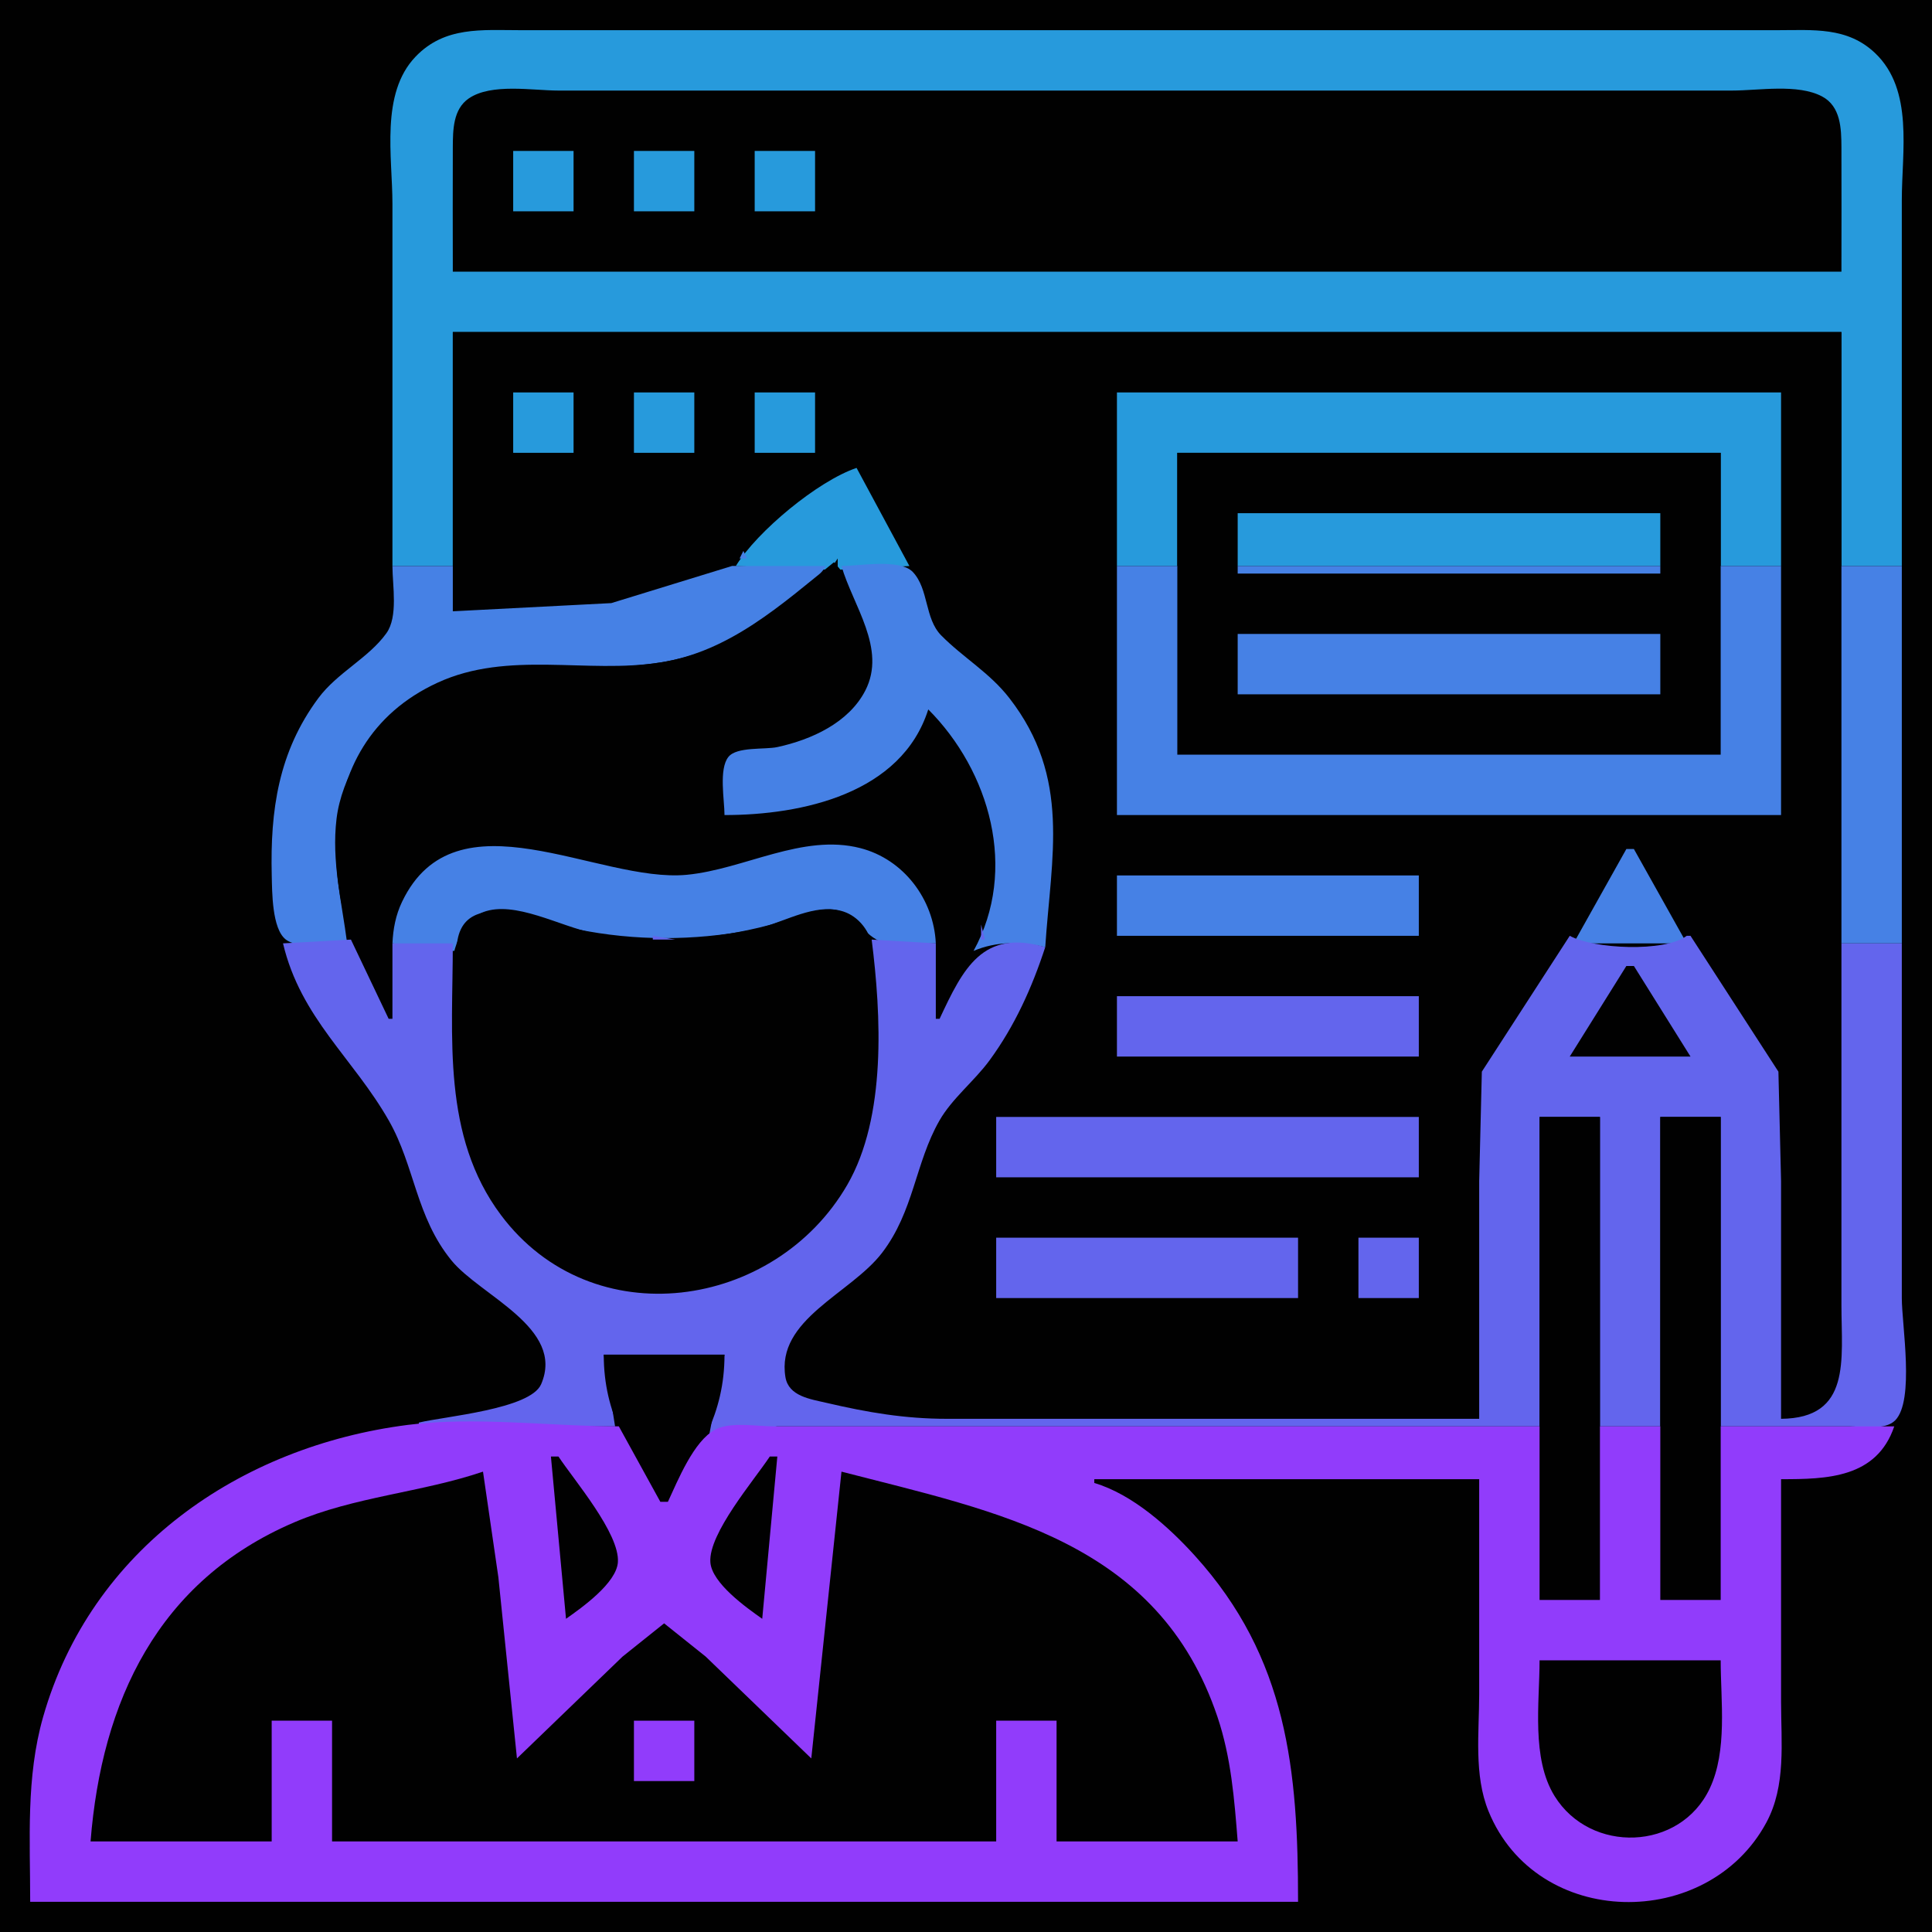 <?xml version="1.0" standalone="yes"?>
<svg xmlns="http://www.w3.org/2000/svg" width="512" height="512">
<path style="fill:#010101; stroke:none;" d="M0 0L0 512L512 512L512 0L0 0z"/>
<path style="fill:#279adc; stroke:none;" d="M104 150L120 150L120 88L488 88L488 150L504 150L504 53C504 40.155 507.174 23.869 496.957 14.105C489.569 7.045 480.453 8 471 8L417 8L196 8L138 8C127.689 8 117.874 6.914 110.105 15.043C100.747 24.835 104 41.552 104 54L104 150z"/>
<path style="fill:#010101; stroke:none;" d="M120 72L488 72C488 61.001 488.053 49.999 487.999 39C487.975 34.078 487.823 28.207 482.892 25.573C476.45 22.131 466.081 24 459 24L405 24L208 24L148 24C141.111 24 130.208 21.99 124.225 26.09C120.059 28.944 120.023 34.474 120.001 39C119.947 49.999 120 61 120 72z"/>
<path style="fill:#279adc; stroke:none;" d="M136 40L136 56L152 56L152 40L136 40M168 40L168 56L184 56L184 40L168 40M200 40L200 56L216 56L216 40L200 40z"/>
<path style="fill:#010101; stroke:none;" d="M120 88L120 161C139.481 160.163 164.887 163.852 183 155.687C199.699 148.158 210.907 132.215 227 124C230.437 133.068 237.038 141.143 241.219 150C243.804 155.476 244.884 163.053 248.563 167.816C253.086 173.671 260.43 177.086 265.192 183.001C279.239 200.447 283.036 222.305 278.338 244C275.534 256.946 270.079 269.298 262.243 280C258.223 285.49 252.288 290.121 248.938 296C242.059 308.075 241.564 321.282 232.331 333C224.762 342.607 200.893 352.128 208.603 367.57C210.275 370.917 216.765 371.349 220 372.116C231.63 374.873 242.062 376 254 376L392 376L392 314L392.702 285L431 225L433 225L471.298 285L472 314L472 376C476.793 375.987 482.852 376.239 485.91 371.775C489.343 366.766 488 358.736 488 353L488 309L488 88L120 88z"/>
<path style="fill:#279adc; stroke:none;" d="M136 104L136 120L152 120L152 104L136 104M168 104L168 120L184 120L184 104L168 104M200 104L200 120L216 120L216 104L200 104M296 104L296 150L312 150L312 120L456 120L456 150L472 150L472 104L296 104z"/>
<path style="fill:#010101; stroke:none;" d="M312 120L312 200L456 200L456 120L312 120z"/>
<path style="fill:#279adc; stroke:none;" d="M195 150L220 151L222 148L222 151L241 150L227 124C216.77 127.45 200.68 140.773 195 150M328 136L328 150L440 150L440 136L328 136z"/>
<path style="fill:#4681e5; stroke:none;" d="M208 137L209 138L208 137M235 138L236 139L235 138M203 141L204 142L203 141M198 145L199 146L198 145M197 146L196 148L198 148L197 146M239 146L240 147L239 146M221 148L223 150L221 148M240 148L241 149L240 148z"/>
<path style="fill:#279adc; stroke:none;" d="M193 149L194 150L193 149z"/>
<path style="fill:#4681e5; stroke:none;" d="M120 162L120 150L104 150C104 155.18 105.562 163.402 102.397 167.816C97.674 174.4 89.41 178.229 84.378 185C73.793 199.244 71.592 214.751 72.015 232C72.119 236.248 72.051 246.111 75.728 248.972C79.172 251.652 87.815 250 92 250C90.573 238.946 87.83 228.279 89.184 217C89.852 211.443 92.078 205.808 94.876 201C113.491 169.019 145.243 180.245 175 175.561C191.099 173.027 209.049 163.002 219 150L194 149.988L162 159.83L120 162z"/>
<path style="fill:#010101; stroke:none;" d="M221 149C207.012 160.276 193.412 172.663 175 175.561C155.482 178.633 134.722 172.305 116 180.901C80.152 197.362 84.718 242.278 103 270L104 270C104 262.462 103.25 254.483 104.185 247C108.97 208.703 154.135 232 176 232C198.53 232 242.051 208.779 247.699 247C248.8 254.448 248 262.48 248 270L249 270C264.327 246.76 272.745 206.892 246 188C236.729 209.483 213.381 216 192 216C192 211.904 190.456 203.751 193.603 200.603C197.68 196.527 211.149 197.455 217 194.674C235.502 185.879 233.719 162.597 221 149z"/>
<path style="fill:#4681e5; stroke:none;" d="M223 150C226.003 160.429 235.031 171.883 229.315 183.004C224.913 191.567 214.983 196.04 206 197.985C202.699 198.7 195.236 197.815 193.028 200.603C190.447 203.861 192 212.031 192 216C212.446 216 238.912 210.389 246 188C262.273 204.318 269.86 230.445 258 252C264.077 249.425 270.621 249.481 277 251C278.587 226.921 283.899 206.15 267.486 185C262.233 178.23 255.272 174.305 249.43 168.391C245.014 163.921 246.155 156.104 241.925 151.603C238.515 147.975 227.638 150 223 150M296 150L296 216L472 216L472 150L456 150L456 200L312 200L312 150L296 150M328 150L328 152L440 152L440 150L328 150M488 150L488 250L504 250L504 150L488 150z"/>
<path style="fill:#279adc; stroke:none;" d="M190 151L191 152L190 151M187 153L188 154L187 153M185 154L186 155L185 154M214 154L215 155L214 154M209 158L210 159L209 158M226 158L227 159L226 158M245 160L246 161L245 160M120 161L121 162L120 161M204 162L205 163L204 162M200 165L201 166L200 165M248 168L249 169L248 168z"/>
<path style="fill:#4681e5; stroke:none;" d="M328 168L328 184L440 184L440 168L328 168z"/>
<path style="fill:#279adc; stroke:none;" d="M101 169L102 170L101 169M193 169L194 170L193 169M230 169L231 170L230 169M191 170L192 171L191 170M98 171L99 172L98 171M183 173L184 174L183 173M180 174L181 175L180 174M93 175L94 176L93 175M175 175L176 176L175 175M231 176L232 177L231 176M259 176L260 177L259 176M126 177L127 178L126 177M119 179L120 180L119 179M262 179L263 180L262 179M263 180L264 181L263 180M111 183L112 184L111 183M229 183L230 184L229 183z"/>
<path style="fill:#6365ed; stroke:none;" d="M108 185L109 186L108 185z"/>
<path style="fill:#279adc; stroke:none;" d="M83 186L84 187L83 186z"/>
<path style="fill:#6365ed; stroke:none;" d="M227 186L228 187L227 186z"/>
<path style="fill:#279adc; stroke:none;" d="M102 190L103 191L102 190M223 190L224 191L223 190M243 193L244 194L243 193M97 196L98 197L97 196z"/>
<path style="fill:#6365ed; stroke:none;" d="M95 199L96 200L95 199M256 199L257 200L256 199M75 201L76 202L75 201M74 204L75 205L74 204M259 205L260 206L259 205M91 207L92 208L91 207M227 208L228 209L227 208M261 210L262 211L261 210M218 212L219 213L218 212M89 214L90 215L89 214M205 215L206 216L205 215M124 224L125 225L124 224z"/>
<path style="fill:#4681e5; stroke:none;" d="M104 250L120 252L121 252C121.162 233.919 143.616 244.363 152.91 246.258C168.31 249.397 183.84 249.328 199.285 246.424C206.023 245.158 213.129 240.695 220 240.948C225.982 241.168 227.73 246.412 232.259 248.987C236.361 251.318 243.415 250 248 250C247.465 238.319 239.476 227.719 228 224.761C212.719 220.822 197.191 230.379 182 231.83C158.482 234.077 120.761 209.216 106.543 239C104.869 242.507 104.176 246.157 104 250z"/>
<path style="fill:#6365ed; stroke:none;" d="M121 225L122 226L121 225M230 225L231 226L230 225z"/>
<path style="fill:#4681e5; stroke:none;" d="M431 225L417 250L447 250L433 225L431 225z"/>
<path style="fill:#6365ed; stroke:none;" d="M145 226L146 227L145 226M206 226L207 227L206 226M114 229L115 230L114 229M237 229L238 230L237 229z"/>
<path style="fill:#4681e5; stroke:none;" d="M296 232L296 248L376 248L376 232L296 232z"/>
<path style="fill:#6365ed; stroke:none;" d="M241 233L242 234L241 233M109 234L110 235L109 234M242 234L243 235L242 234M262 236L263 237L262 236M72 237L73 238L72 237M244 237L245 238L244 237M245 239L246 240L245 239M131.667 240.333L132.333 240.667L131.667 240.333M219.667 240.333L220.333 240.667L219.667 240.333M90 241L91 242L90 241M105 241L106 242L105 241M127 241L128 242L127 241z"/>
<path style="fill:#010101; stroke:none;" d="M128.004 241.742C114.709 246.888 119.377 278.815 120.715 290C125.173 327.275 159.564 354.152 197 339.384C226.534 327.734 232 299.173 232 271C232 262.553 234.32 249.498 226.891 243.434C220.129 237.913 211.09 243.245 204 245.116C188.574 249.186 172.716 250.208 157 247.195C148.617 245.588 136.354 238.511 128.004 241.742z"/>
<path style="fill:#6365ed; stroke:none;" d="M224 241L225 242L224 241M246 241L247 242L246 241M261 241L262 242L261 241M139 242L140 243L139 242M212 242L213 243L212 242M124 243L125 244L124 243M142 243L143 244L142 243M209 243L210 244L209 243M278 243L279 244L278 243M104 244L105 245L104 244M123 244L124 245L123 244M145 244L146 245L145 244M91.333 245.667L91.667 246.333L91.333 245.667M149 245L150 246L149 245M229 245L230 246L229 245M260 245L260 249L261 249L260 245M153 246L154 247L153 246M155 246L156 247L155 246M197 246L198 247L197 246M277 246L278 247L277 246M418 246L419 247L418 246M445 246L446 247L445 246M121 247L122 248L121 247M158 247L159 248L158 247M193 247L194 248L193 247M166 248L167 249L166 248M170.667 248.333L171.333 248.667L170.667 248.333M173 248L173 249L179 249L173 248M180.667 248.333L181.333 248.667L180.667 248.333M185 248L186 249L185 248M416 248L392.702 284L392 313L392 376L251 376C239.772 376 229.924 374.316 219 371.765C214.766 370.776 208.989 370.024 208.148 364.956C205.608 349.643 225.459 342.862 233.764 332C242.213 320.949 242.505 308.292 248.938 297C252.288 291.121 258.223 286.49 262.243 281C268.918 271.884 273.515 261.692 277 251C260.441 246.105 255.253 256.606 249 270L248 270L248 250L231 249C233.523 268.965 234.958 295.989 224.535 314C205.385 347.092 156.947 354.311 132.76 322C117.047 301.009 120 274.789 120 250L104 250L104 270L103 270L93 249L75 250C79.696 269.817 93.58 280.356 103.062 297C109.943 309.078 110.19 322.398 119.619 334C127.224 343.359 149.881 351.917 143.397 366.853C140.531 373.452 117.749 375.367 111 377L111 378L163 378L160 359L192 359L188 380L189 380L206 378L247 378L408 378L408 296L424 296L424 378L440 378L440 296L456 296L456 378L490 378C493.462 378 499.577 379.135 502.258 376.397C507.44 371.103 504 351.119 504 344L504 250L488 250L488 346C488 360.3 490.675 375.845 472 376L472 313L471.298 284L448 248L447 248C441.187 252.404 422.283 251.494 416 248M120 249L121 250L120 249M259 249L260 250L259 249M276 249L277 250L276 249z"/>
<path style="fill:#4681e5; stroke:none;" d="M415 249L416 250L415 249M448.333 249.667L448.667 250.333L448.333 249.667M413 252L414 253L413 252M450 252L451 253L450 252M411 255L412 256L411 255M452 255L453 256L452 255M95 256L96 257L95 256M256 256L257 257L256 256z"/>
<path style="fill:#010101; stroke:none;" d="M431 256L416 280L448 280L433 256L431 256z"/>
<path style="fill:#4681e5; stroke:none;" d="M77 257L78 258L77 257M433 257L434 258L433 257M409 258L410 259L409 258M454 258L455 259L454 258M97 260L98 261L97 260M407 261L408 262L407 261M456 261L457 262L456 261z"/>
<path style="fill:#6365ed; stroke:none;" d="M296 264L296 280L376 280L376 264L296 264M264 296L264 312L376 312L376 296L264 296z"/>
<path style="fill:#010101; stroke:none;" d="M408 296L408 424L424 424L424 296L408 296M440 296L440 424L456 424L456 296L440 296z"/>
<path style="fill:#913cfb; stroke:none;" d="M133 323L134 324L133 323M218 323L219 324L218 323z"/>
<path style="fill:#6365ed; stroke:none;" d="M264 328L264 344L344 344L344 328L264 328M360 328L360 344L376 344L376 328L360 328z"/>
<path style="fill:#913cfb; stroke:none;" d="M231 334L232 335L231 334M222 343L223 344L222 343z"/>
<path style="fill:#010101; stroke:none;" d="M160 359C160 374.87 166.849 384.684 175 398L177 398C185.151 384.684 192 374.87 192 359L160 359z"/>
<path style="fill:#913cfb; stroke:none;" d="M142 369L143 370L142 369M217 371L218 372L217 371M125 373L126 374L125 373M160 373L161 374L160 373M191 373L192 374L191 373M483 374L484 375L483 374M161 375L162 376L161 375M190 375L191 376L190 375M234 375L235 376L234 375M114 376L115 377L114 376M8 504L344 504C344 469.2 341.241 439.422 316.661 412.289C309.718 404.625 300.078 395.987 290 393L290 392L392 392L392 449C392 459.148 390.555 470.398 394.475 480C407.253 511.294 452.541 511.829 468.099 483C473.381 473.211 472 461.722 472 451L472 392C484.146 392 497.333 391.727 502 378L456 378L456 424L440 424L440 378L424 378L424 424L408 424L408 378L240 378L205 378C200.52 378 193.632 376.721 189.554 378.854C183.825 381.851 179.596 392.44 177 398L175 398L164 378C146.001 378 125.832 375.346 108.09 377.61C63.475 383.301 24.084 410.647 11.428 455C6.852 471.035 8 487.501 8 504M502 377L503 378L502 377z"/>
<path style="fill:#6365ed; stroke:none;" d="M105 378L106 379L105 378M100.667 379.333L101.333 379.667L100.667 379.333M163 379L164 380L163 379M96 380L97 381L96 380M164 380L165 381L164 380M165 382L166 383L165 382M186 382L187 383L186 382M84 383L85 384L84 383z"/>
<path style="fill:#010101; stroke:none;" d="M146 386L150 429C154.184 426.053 163.367 419.547 163.748 414C164.27 406.398 152.14 392.256 148 386L146 386M204 386C199.86 392.256 187.73 406.398 188.252 414C188.633 419.547 197.816 426.053 202 429L206 386L204 386z"/>
<path style="fill:#6365ed; stroke:none;" d="M69 388L70 389L69 388M67 389L68 390L67 389M127 390L128 391L127 390z"/>
<path style="fill:#010101; stroke:none;" d="M128 390C111.674 395.537 93.95 396.607 78 403.427C41.799 418.907 26.928 450.897 24 488L72 488L72 456L88 456L88 488L264 488L264 456L280 456L280 488L328 488C327.115 476.787 326.266 465.76 322.644 455C306.977 408.455 264.527 400.748 223 390L215 466L187 439L176 430.207L165 439L137 466L132.075 418L128 390z"/>
<path style="fill:#6365ed; stroke:none;" d="M224 390L225 391L224 390M63 391L64 392L63 391M290 392L291 393L290 392M59 393L60 394L59 393M146 393L147 394L146 393M152 393L153 394L152 393M179 393L180 394L179 393M205 393L206 394L205 393M129 394L130 395L129 394M222 394L223 395L222 394M298 397L299 398L298 397M221 403L222 404L221 403M278 405L279 406L278 405M314 410L315 411L314 410M35 412L36 413L35 412M220 412L221 413L220 412M56 416L57 417L56 416M219 421L220 422L219 421M24 426L25 427L24 426M330 431L331 432L330 431M313 436L314 437L313 436z"/>
<path style="fill:#010101; stroke:none;" d="M408 440C408 451.231 405.779 465.987 411.995 476C421.495 491.306 445.227 490.577 453.08 474C457.841 463.952 456 450.785 456 440L408 440z"/>
<path style="fill:#913cfb; stroke:none;" d="M168 456L168 472L184 472L184 456L168 456z"/>
</svg>
